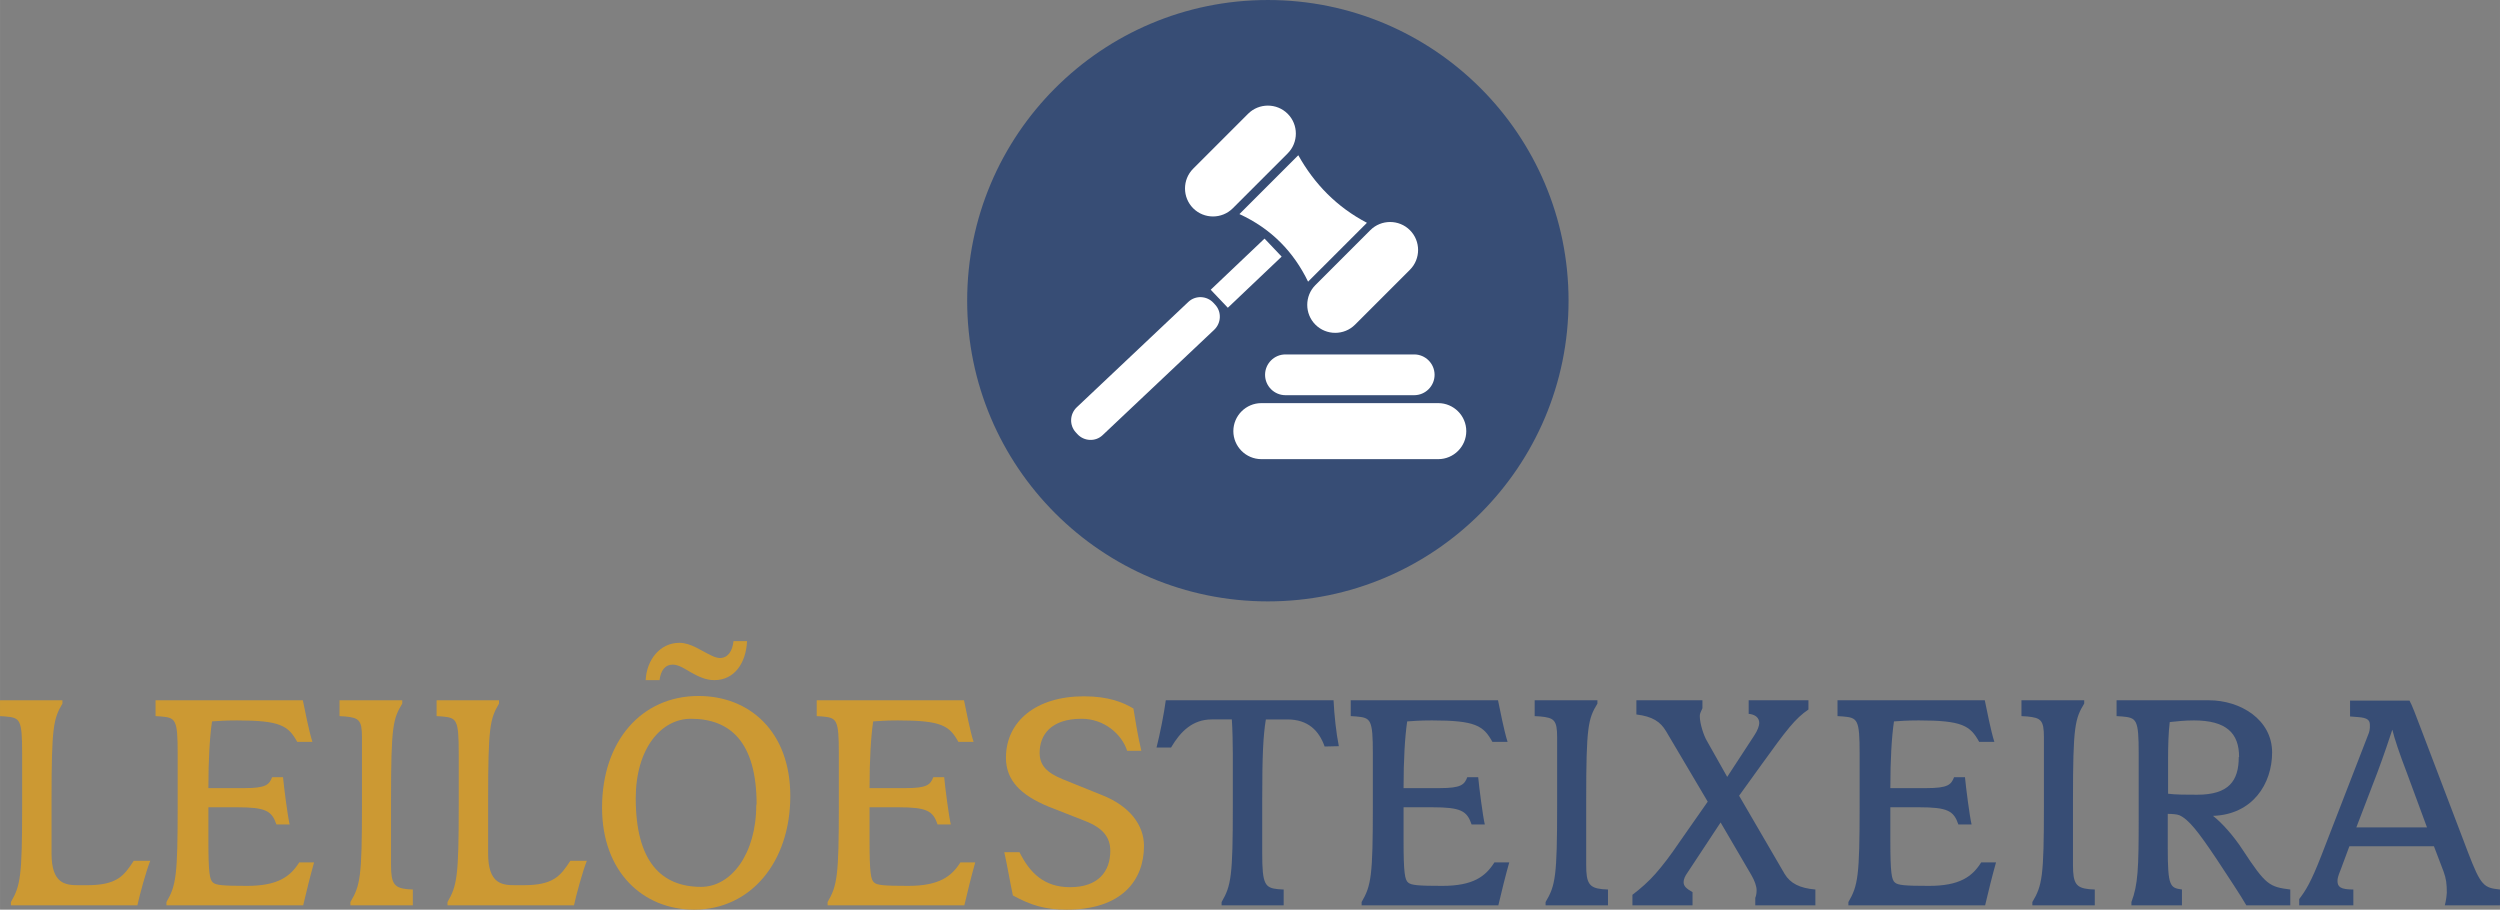 <?xml version="1.0" encoding="UTF-8"?>
<!DOCTYPE svg PUBLIC "-//W3C//DTD SVG 1.1//EN" "http://www.w3.org/Graphics/SVG/1.1/DTD/svg11.dtd">
<!-- Creator: CorelDRAW 2021 (64-Bit) -->
<svg xmlns="http://www.w3.org/2000/svg" xml:space="preserve" width="110.207mm" height="40.1mm" version="1.1" style="shape-rendering:geometricPrecision; text-rendering:geometricPrecision; image-rendering:optimizeQuality; fill-rule:evenodd; clip-rule:evenodd"
viewBox="0 0 8867.41 3226.54"
 xmlns:xlink="http://www.w3.org/1999/xlink"
 xmlns:xodm="http://www.corel.com/coreldraw/odm/2003">
 <rect x="0" y="0" width="8867.41" height="3226.54" fill="#808080" stroke="none"/>
 <defs>
  <style type="text/css">
   <![CDATA[
    .fil3 {fill:#293E66}
    .fil0 {fill:#374D75}
    .fil4 {fill:white}
    .fil2 {fill:#374D75;fill-rule:nonzero}
    .fil1 {fill:#CC9933;fill-rule:nonzero}
   ]]>
  </style>
   <mask id="id0">
  <linearGradient id="id1" gradientUnits="userSpaceOnUse" x1="4330.08" y1="1314.45" x2="3787.56" y2="1807.07">
   <stop offset="0" style="stop-opacity:1; stop-color:white"/>
   <stop offset="1" style="stop-opacity:0; stop-color:white"/>
  </linearGradient>
    <rect style="fill:url(#id1)" x="3457.79" y="395.56" width="1729.11" height="1745.62"/>
   </mask>
 </defs>
 <g id="Layer_x0020_1">
  <path class="fil0" d="M4497.06 2133.13c-589.03,0 -1066.56,-477.54 -1066.56,-1066.56 0,-589.03 477.54,-1066.56 1066.56,-1066.56 589.03,0 1066.56,477.54 1066.56,1066.56 0,589.03 -477.54,1066.56 -1066.56,1066.56z"/>
  <path class="fil1" d="M532.98 3053.17l-58.57 0c-35.14,53.88 -59.74,86.68 -166.34,86.68l-28.11 0c-46.85,0 -97.22,-3.51 -97.22,-112.45l0 -189.76c0,-261.23 7.02,-288.16 38.65,-342.05l0 -11.72 -221.39 0 0 56.23 18.74 1.17c52.71,4.68 59.74,9.37 59.74,132.37l0 185.08c0,249.51 -5.86,282.31 -39.83,340.87l0 11.72 448.64 0c7.02,-33.97 31.62,-124.17 45.68,-158.14z"/>
  <path id="_1" class="fil1" d="M1113.99 3059.03l-52.71 0c-31.63,50.37 -76.14,83.17 -185.09,83.17 -85.51,0 -110.1,-2.35 -120.65,-11.72 -11.72,-9.37 -16.4,-32.8 -16.4,-148.76l0 -118.31 101.91 0c101.91,0 122.99,12.88 139.39,60.91l46.86 0c-7.03,-29.29 -19.91,-130.03 -23.43,-167.51l-38.65 0c-10.54,26.95 -22.26,38.66 -98.4,38.66l-127.68 0c0,-99.57 4.68,-181.57 12.89,-236.62 21.08,-1.17 41,-3.52 87.85,-3.52 154.62,0 182.74,18.74 214.37,76.14l53.88 0c-12.88,-39.83 -26.94,-114.79 -33.97,-147.6l-522.44 0 0 56.23 18.74 1.17c52.71,4.68 59.74,9.37 59.74,132.37l0 185.08c0,249.51 -5.86,282.31 -39.83,340.87l0 11.72 484.96 0c10.54,-45.69 26.94,-111.28 38.65,-152.28z"/>
  <path id="_2" class="fil1" d="M1464.24 3211.31l0 -56.23 -19.91 -1.17c-46.86,-4.68 -57.4,-21.08 -57.4,-85.51l0 -230.76c0,-261.23 7.02,-288.16 39.83,-342.05l0 -11.72 -222.56 0 0 56.23 19.91 1.17c49.19,4.68 59.74,12.88 59.74,73.8l0 243.64c0,249.51 -5.86,282.31 -41,340.87l0 11.72 221.4 0z"/>
  <path id="_3" class="fil1" d="M2081.55 3053.17l-58.57 0c-35.14,53.88 -59.74,86.68 -166.34,86.68l-28.11 0c-46.85,0 -97.22,-3.51 -97.22,-112.45l0 -189.76c0,-261.23 7.02,-288.16 38.65,-342.05l0 -11.72 -221.39 0 0 56.23 18.74 1.17c52.71,4.68 59.74,9.37 59.74,132.37l0 185.08c0,249.51 -5.86,282.31 -39.83,340.87l0 11.72 448.64 0c7.02,-33.97 31.62,-124.17 45.68,-158.14z"/>
  <path id="_4" class="fil1" d="M2803.13 2823.58c0,-229.6 -145.25,-354.93 -325.64,-354.93 -201.48,0 -342.05,159.31 -342.05,395.93 0,228.42 145.26,361.96 326.82,361.96 200.31,0 340.87,-168.69 340.87,-402.96zm-120.65 30.45c0,176.88 -90.2,291.67 -195.62,291.67 -141.74,0 -231.94,-90.2 -231.94,-313.93 0,-176.88 90.2,-282.31 195.63,-282.31 139.39,0 233.1,82 233.1,304.56l-1.17 0zm-32.8 -579.84l-48.03 0c-3.52,35.14 -19.91,59.74 -48.03,59.74 -9.37,0 -19.91,-3.52 -31.63,-9.37 -35.14,-16.4 -71.45,-44.51 -112.45,-44.51 -67.94,0 -115.97,59.74 -119.48,132.37l49.19 0c4.68,-35.15 19.91,-55.06 46.85,-55.06 22.26,0 46.86,17.57 65.6,28.11 23.43,12.89 50.37,26.95 82,26.95 71.46,0 112.45,-60.92 115.97,-138.22z"/>
  <path id="_5" class="fil1" d="M3459.11 3059.03l-52.71 0c-31.63,50.37 -76.14,83.17 -185.09,83.17 -85.51,0 -110.1,-2.35 -120.65,-11.72 -11.72,-9.37 -16.4,-32.8 -16.4,-148.76l0 -118.31 101.91 0c101.91,0 122.99,12.88 139.39,60.91l46.86 0c-7.03,-29.29 -19.91,-130.03 -23.43,-167.51l-38.65 0c-10.54,26.95 -22.26,38.66 -98.4,38.66l-127.68 0c0,-99.57 4.68,-181.57 12.89,-236.62 21.08,-1.17 41,-3.52 87.85,-3.52 154.62,0 182.74,18.74 214.37,76.14l53.88 0c-12.88,-39.83 -26.94,-114.79 -33.97,-147.6l-522.44 0 0 56.23 18.74 1.17c52.71,4.68 59.74,9.37 59.74,132.37l0 185.08c0,249.51 -5.86,282.31 -39.83,340.87l0 11.72 484.96 0c10.54,-45.69 26.94,-111.28 38.65,-152.28z"/>
  <path id="_6" class="fil1" d="M4057.68 3000.46c0,-73.8 -50.37,-140.57 -146.42,-179.22l-139.39 -56.23c-60.92,-24.6 -84.34,-51.54 -84.34,-94.88 0,-62.08 38.65,-120.65 148.76,-120.65 80.82,0 142.91,55.05 161.65,113.63l50.37 0c-12.89,-52.72 -22.26,-114.8 -28.11,-149.94 -35.15,-21.09 -86.69,-43.34 -175.71,-43.34 -169.85,0 -276.45,89.03 -276.45,217.88 0,79.66 51.54,132.37 151.11,173.36l131.19 51.54c62.08,24.6 87.86,57.4 87.86,105.43 0,71.45 -41,128.85 -142.92,128.85 -92.54,0 -142.91,-51.54 -179.22,-124.17l-53.88 0c10.55,46.85 22.26,115.97 30.45,153.45 64.43,35.15 114.8,50.38 190.94,50.38 196.79,0 274.1,-105.43 274.1,-226.08z"/>
  <path id="_7" class="fil2" d="M4748.8 2646.7c-9.37,-45.69 -16.4,-112.46 -18.74,-162.83l-595.07 0c-5.86,45.69 -21.08,121.83 -32.8,167.51l51.54 0c32.8,-56.23 76.14,-99.57 144.08,-99.57l71.45 0c2.34,30.45 3.52,92.54 3.52,121.83l0 185.08c0,249.51 -5.86,282.31 -39.83,340.87l0 11.72 220.22 0 0 -56.23 -19.91 -1.17c-46.85,-4.68 -56.23,-17.56 -56.23,-126.51l0 -189.76c0,-160.48 3.52,-228.42 12.88,-285.82l76.14 0c73.8,0 112.45,39.83 132.37,96.05l50.37 -1.17z"/>
  <path id="_8" class="fil2" d="M5353.25 3059.03l-52.71 0c-31.63,50.37 -76.14,83.17 -185.09,83.17 -85.51,0 -110.1,-2.35 -120.65,-11.72 -11.72,-9.37 -16.4,-32.8 -16.4,-148.76l0 -118.31 101.91 0c101.91,0 122.99,12.88 139.39,60.91l46.86 0c-7.03,-29.29 -19.91,-130.03 -23.43,-167.51l-38.65 0c-10.54,26.95 -22.26,38.66 -98.4,38.66l-127.68 0c0,-99.57 4.68,-181.57 12.89,-236.62 21.08,-1.17 41,-3.52 87.85,-3.52 154.62,0 182.74,18.74 214.37,76.14l53.88 0c-12.88,-39.83 -26.94,-114.79 -33.97,-147.6l-522.44 0 0 56.23 18.74 1.17c52.71,4.68 59.74,9.37 59.74,132.37l0 185.08c0,249.51 -5.86,282.31 -39.83,340.87l0 11.72 484.96 0c10.54,-45.69 26.94,-111.28 38.65,-152.28z"/>
  <path id="_9" class="fil2" d="M5703.49 3211.31l0 -56.23 -19.91 -1.17c-46.86,-4.68 -57.4,-21.08 -57.4,-85.51l0 -230.76c0,-261.23 7.02,-288.16 39.83,-342.05l0 -11.72 -222.56 0 0 56.23 19.91 1.17c49.19,4.68 59.74,12.88 59.74,73.8l0 243.64c0,249.51 -5.86,282.31 -41,340.87l0 11.72 221.4 0z"/>
  <path id="_10" class="fil2" d="M6439.12 3211.31l0 -56.23c-56.23,-4.68 -89.02,-22.26 -108.94,-55.05l-161.65 -277.62 78.48 -108.94c90.2,-125.34 120.66,-165.17 167.51,-196.79l0 -32.8 -212.02 0 0 48.03c22.26,2.34 37.49,12.89 37.49,32.8 0,9.37 -5.86,26.94 -18.74,45.68l-94.89 145.26 -72.62 -128.85c-9.37,-15.23 -24.6,-58.58 -24.6,-86.69 0,-8.2 2.34,-12.88 9.37,-28.11l0 -28.11 -234.27 0 0 50.37c57.39,7.03 85.51,25.77 105.42,59.74l147.6 249.51 -100.74 144.07c-31.63,46.86 -58.58,82 -84.35,111.29 -23.42,26.94 -53.88,53.88 -81.99,74.97l0 37.49 213.19 0 0 -46.85c-24.6,-14.06 -31.63,-22.26 -31.63,-36.31 0,-9.37 5.86,-22.26 12.89,-31.63l118.31 -179.23 108.94 186.25c11.72,19.91 18.74,39.83 18.74,53.88 0,8.2 -1.17,19.91 -4.68,26.95l0 26.94 213.19 0z"/>
  <path id="_11" class="fil2" d="M7079.87 3059.03l-52.71 0c-31.63,50.37 -76.14,83.17 -185.09,83.17 -85.51,0 -110.1,-2.35 -120.65,-11.72 -11.72,-9.37 -16.4,-32.8 -16.4,-148.76l0 -118.31 101.91 0c101.91,0 122.99,12.88 139.39,60.91l46.86 0c-7.03,-29.29 -19.91,-130.03 -23.43,-167.51l-38.65 0c-10.54,26.95 -22.26,38.66 -98.4,38.66l-127.68 0c0,-99.57 4.68,-181.57 12.89,-236.62 21.08,-1.17 41,-3.52 87.85,-3.52 154.62,0 182.74,18.74 214.37,76.14l53.88 0c-12.88,-39.83 -26.94,-114.79 -33.97,-147.6l-522.44 0 0 56.23 18.74 1.17c52.71,4.68 59.74,9.37 59.74,132.37l0 185.08c0,249.51 -5.86,282.31 -39.83,340.87l0 11.72 484.96 0c10.54,-45.69 26.94,-111.28 38.65,-152.28z"/>
  <path id="_12" class="fil2" d="M7430.12 3211.31l0 -56.23 -19.91 -1.17c-46.86,-4.68 -57.4,-21.08 -57.4,-85.51l0 -230.76c0,-261.23 7.02,-288.16 39.83,-342.05l0 -11.72 -222.56 0 0 56.23 19.91 1.17c49.19,4.68 59.74,12.88 59.74,73.8l0 243.64c0,249.51 -5.86,282.31 -41,340.87l0 11.72 221.4 0z"/>
  <path id="_13" class="fil2" d="M8123.58 3211.31l0 -56.23c-73.8,-9.37 -86.68,-15.23 -168.68,-140.57 -32.8,-50.37 -73.8,-96.05 -105.42,-120.65 140.57,-4.69 209.67,-113.63 209.67,-224.91 0,-115.97 -111.28,-185.09 -224.91,-185.09l-326.82 0 0 56.23 18.74 1.17c52.72,4.68 59.74,9.37 59.74,132.37l0 228.42c0,179.22 -2.34,235.45 -25.77,297.53l0 11.72 179.23 0 0 -56.23c-42.17,-5.86 -50.37,-10.54 -50.37,-147.6l0 -120.65c15.22,0 31.62,1.17 41,4.69 33.97,15.22 67.94,59.73 132.37,155.79 41,62.08 86.68,131.2 105.43,164l155.79 0zm-182.74 -525.95c0,84.34 -35.14,133.53 -147.59,133.53 -38.66,0 -76.14,0 -103.09,-3.51l0 -130.03c0,-35.15 1.17,-87.86 5.86,-124.17 22.26,-2.34 52.71,-5.86 85.51,-5.86 115.97,0 160.48,45.69 160.48,130.03l-1.17 0z"/>
  <path id="_14" class="fil2" d="M8867.41 3211.31l0 -56.23c-57.4,-5.86 -67.94,-12.88 -113.63,-132.37l-166.34 -436.93c-18.74,-49.19 -31.62,-84.34 -41,-100.74l-210.85 0 0 56.23 29.28 2.34c31.63,2.34 41,10.54 41,26.95 1.17,14.06 -2.34,28.11 -5.86,35.14l-165.16 426.39c-38.66,99.56 -57.4,127.68 -79.66,156.96l0 22.26 192.11 0 0 -56.23c-45.69,0 -56.23,-9.37 -56.23,-30.45 0,-8.2 1.17,-15.23 11.71,-41l30.46 -82 299.87 0 33.97 89.03c9.37,25.77 11.72,43.34 11.72,76.14 -1.17,22.26 -7.03,44.51 -7.03,44.51l195.63 0zm-258.88 -276.45l-250.68 0 74.97 -195.62c22.26,-59.74 43.34,-121.83 52.72,-151.11 7.02,30.45 26.94,89.03 50.37,149.94l72.62 196.79z"/>
  <path class="fil3" style="mask:url(#id0)" d="M4629.58 2124.94l546.79 -530.53c24.28,-32.99 -137.86,-131.69 -141.27,-164.52 -2.67,-25.79 -25.38,-20.36 -7.82,-28.98 116.31,-57.19 -255.98,-143.73 -322.7,-143.73l211.69 -215.57c46.32,-47.17 38.32,-70.42 27.77,-137.69 -18.1,-115.4 -188.53,-141.85 -261.7,-190.02 -41.77,-27.49 -37.85,-82.63 -67.53,-113.68l-187.94 -196.61 -961.02 936.04c120.64,456.72 536.59,793.49 1031.22,793.49 44.88,0 89.1,-2.81 132.53,-8.19z"/>
  <path class="fil4" d="M5101.51 1429.89l-627.53 0c-54.67,0 -99.35,44.68 -99.35,99.35l0 0c0,54.67 44.68,99.35 99.35,99.35l627.53 0c54.67,0 99.35,-44.69 99.35,-99.35l0 0c0,-54.67 -44.69,-99.35 -99.35,-99.35z"/>
  <path class="fil4" d="M5016.16 1257.18l-456.76 0c-39.76,0 -72.26,32.51 -72.26,72.26l0 0.06c0,39.76 32.51,72.26 72.26,72.26l456.76 0c39.76,0 72.26,-32.51 72.26,-72.26l0 -0.06c0,-39.76 -32.51,-72.26 -72.26,-72.26z"/>
  <path class="fil4" d="M4426.86 403.6l-194.68 194.68c-38.66,38.66 -38.66,101.85 0,140.51l0 0c38.65,38.65 101.85,38.65 140.5,0l194.69 -194.69c38.65,-38.65 38.65,-101.85 0,-140.5l0 0c-38.66,-38.66 -101.85,-38.66 -140.51,0z"/>
  <path class="fil4" d="M4860.44 816.42l-194.68 194.68c-38.66,38.66 -38.66,101.85 0,140.51l0 0c38.65,38.65 101.85,38.65 140.5,0l194.69 -194.69c38.65,-38.65 38.65,-101.85 0,-140.5l0 0c-38.66,-38.66 -101.85,-38.66 -140.51,0z"/>
  <path class="fil4" d="M4605 550.62l-208.76 208.75c113.84,52.3 192.38,134.42 243.45,239.68l208.76 -208.75c-106.84,-55.94 -186.23,-137.52 -243.45,-239.68z"/>
  <polygon class="fil4" points="4485.27,846.31 4294.33,1027.71 4355.06,1091.61 4545.99,910.22 "/>
  <path class="fil4" d="M4215.28 1070.65l-395.89 373.84c-25.18,23.76 -27.13,63.52 -3.69,89l6 6.52c23.45,25.47 63.87,27.51 88.99,3.69l395.89 -373.85c25.17,-23.82 27.18,-63.45 3.69,-88.98l-6.01 -6.53c-23.49,-25.52 -63.81,-27.44 -88.98,-3.69z"/>
 </g>
</svg>
